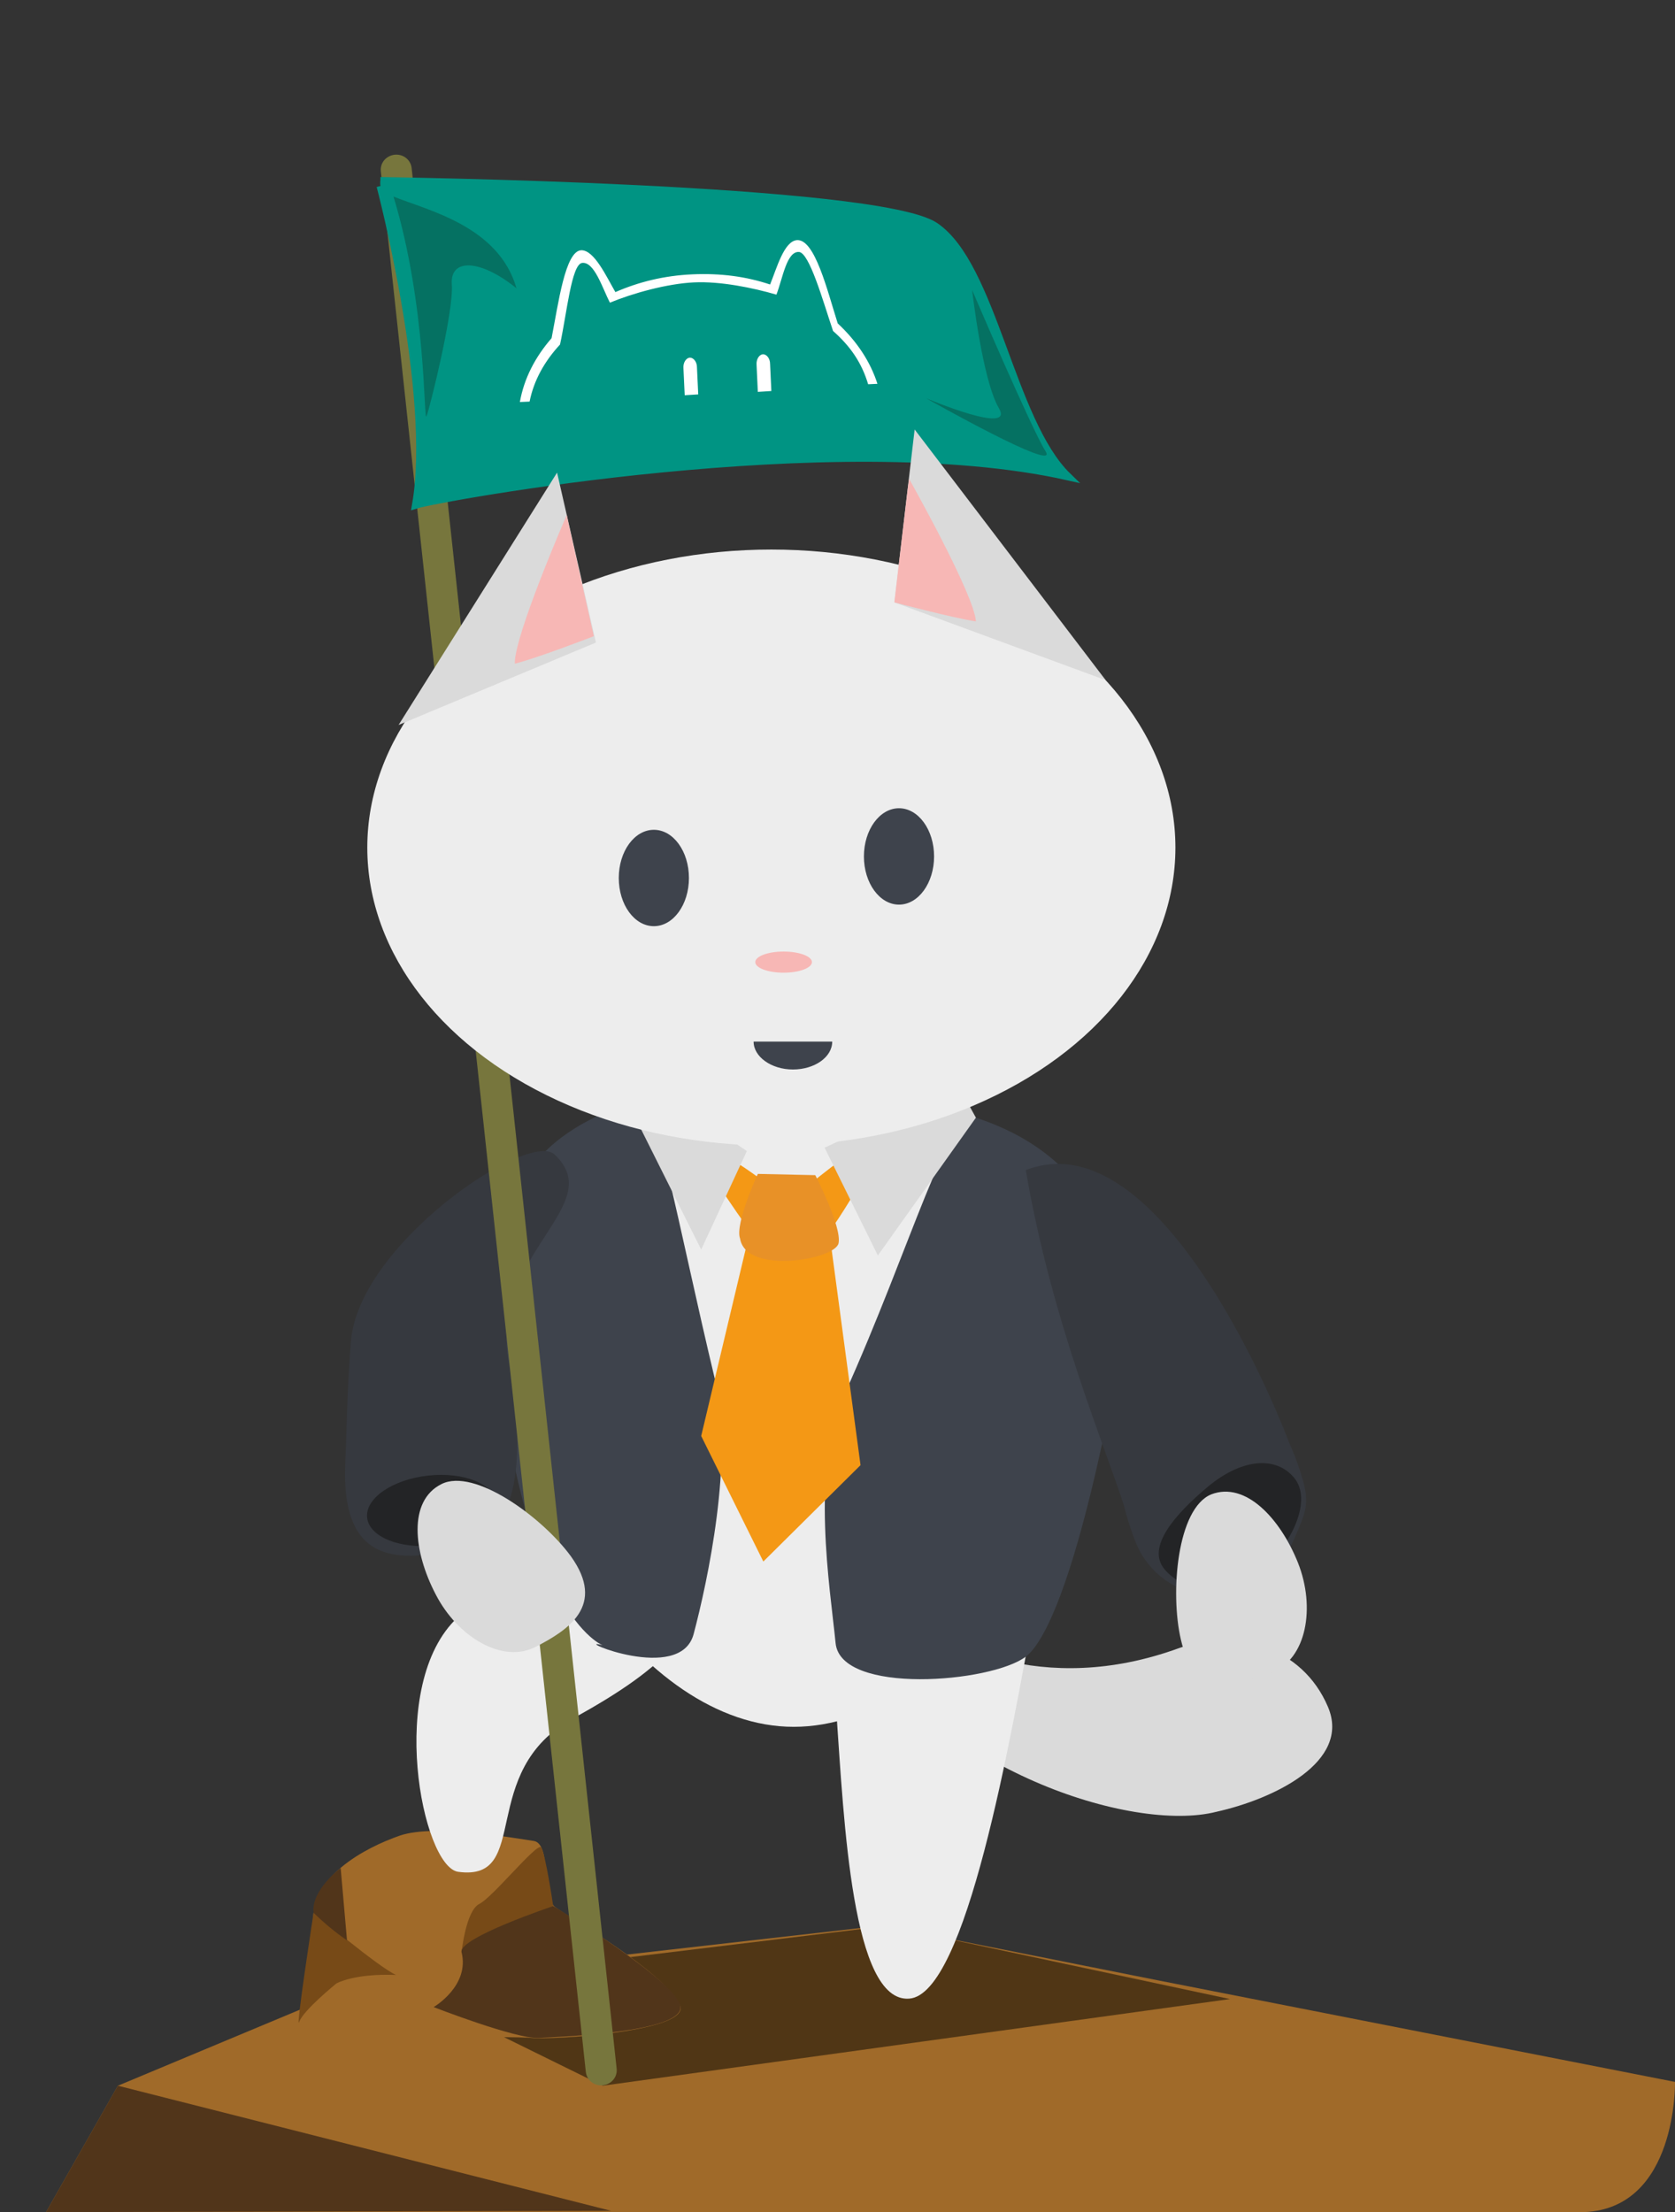 <?xml version="1.0" encoding="utf-8"?>
<!-- Generator: Adobe Illustrator 16.0.0, SVG Export Plug-In . SVG Version: 6.00 Build 0)  -->
<!DOCTYPE svg PUBLIC "-//W3C//DTD SVG 1.1//EN" "http://www.w3.org/Graphics/SVG/1.1/DTD/svg11.dtd">
<svg version="1.1" xmlns="http://www.w3.org/2000/svg" xmlns:xlink="http://www.w3.org/1999/xlink" x="0px" y="0px" width="396.3px"
	 height="523.3px" viewBox="0 0 396.3 523.3" style="enable-background:new 0 0 396.3 523.3;" xml:space="preserve">
<rect x="0" y="0" width="396.3" height="523.3" fill="#333333" stroke="none"/>
<style type="text/css">
<![CDATA[
	.st0{fill:none;stroke:#F9B233;stroke-width:0.849;stroke-miterlimit:10;}
	.st1{fill:none;stroke:#E53578;stroke-width:0.849;stroke-miterlimit:10;}
	.st2{fill:#E2A847;}
	.st3{fill:#FFFFFF;stroke:#009483;stroke-width:5;stroke-miterlimit:10;}
	.st4{fill:#E53578;}
	.st5{opacity:0.3;fill:#FF9E16;}
	.st6{fill:none;stroke:#90BF21;stroke-width:4.285;stroke-miterlimit:10;}
	.st7{fill:#3E434C;stroke:#FFFFFF;stroke-width:5.186;stroke-miterlimit:10;}
	.st8{fill:#E84625;}
	.st9{fill:#E89127;}
	.st10{fill:none;stroke:#FFFFFF;stroke-width:2;stroke-miterlimit:10;}
	.st11{fill:none;stroke:#E53578;stroke-width:4.38;stroke-miterlimit:10;}
	.st12{fill:none;stroke:#F9B233;stroke-width:4.285;stroke-miterlimit:10;}
	.st13{fill:#B3B2B2;}
	.st14{fill:none;stroke:#F9B233;stroke-width:3.891;stroke-miterlimit:10;}
	.st15{fill:#878787;}
	.st16{fill:#EB5840;}
	.st17{fill:none;stroke:#60C3EA;stroke-width:2.8;stroke-miterlimit:10;}
	.st18{fill:#897625;}
	.st19{fill:#EDEDED;}
	.st20{opacity:0.3;fill:#368980;}
	.st21{fill:none;stroke:#60C3EA;stroke-width:5.993;stroke-miterlimit:10;}
	.st22{fill:#51351A;}
	.st23{opacity:0.5;fill:#5E5E5E;}
	.st24{fill:none;stroke:#FFFFFF;stroke-width:1.991;stroke-miterlimit:10;}
	.st25{fill:#3783C5;stroke:#3783C5;stroke-width:1.467;stroke-miterlimit:10;}
	.st26{fill:#FFFFFF;stroke:#6D6D6C;stroke-width:0.587;stroke-miterlimit:10;}
	.st27{fill:#FFFFFF;stroke:#009483;stroke-width:1.034;stroke-miterlimit:10;}
	.st28{fill:#232426;}
	.st29{fill:#F49815;}
	.st30{fill:none;stroke:#F9B233;stroke-width:6.512;stroke-miterlimit:10;}
	.st31{fill:#F59A2A;}
	.st32{fill:none;stroke:#E53578;stroke-width:6.365;stroke-miterlimit:10;}
	.st33{fill:#F7B7B5;}
	.st34{fill:#5E5E5E;}
	.st35{fill:#FFFFFF;stroke:#3783C5;stroke-width:4;stroke-miterlimit:10;}
	.st36{fill:#90BF21;}
	.st37{fill:#C0C0C0;}
	.st38{fill:#C1C1C1;}
	.st39{fill:url(#SVGID_1_);}
	.st40{fill:none;stroke:#F49815;stroke-width:4;stroke-miterlimit:10;}
	.st41{fill:#96CFBD;}
	.st42{fill:#989898;}
	.st43{opacity:0.3;}
	.st44{opacity:0.4;}
	.st45{opacity:0.5;}
	.st46{fill:none;stroke:#60C3EA;stroke-width:0.849;stroke-miterlimit:10;}
	.st47{fill:#60C3EA;}
	.st48{fill:#FF9E16;}
	.st49{fill:#009483;stroke:#009483;stroke-width:1.824;stroke-miterlimit:10;}
	.st50{fill:#FFFFFF;}
	.st51{fill:#3783C5;stroke:#3783C5;stroke-width:2.537;stroke-miterlimit:10;}
	.st52{opacity:0.5;fill:#010202;}
	.st53{fill:#3783C5;stroke:#3783C5;stroke-width:3;stroke-miterlimit:10;}
	.st54{fill:#3783C5;stroke:#3783C5;stroke-width:1.272;stroke-miterlimit:10;}
	.st55{fill:none;stroke:#FFFFFF;stroke-width:1.269;stroke-miterlimit:10;}
	.st56{fill:none;stroke:#90BF21;stroke-width:2.8;stroke-miterlimit:10;}
	.st57{fill:#009483;stroke:#009483;stroke-width:2;stroke-miterlimit:10;}
	.st58{fill:none;stroke:#90BF21;stroke-width:5.993;stroke-miterlimit:10;}
	.st59{fill:#CE8F34;}
	.st60{fill:#FFFFFF;stroke:#F49815;stroke-width:5;stroke-miterlimit:10;}
	.st61{fill:#CED5E0;}
	.st62{fill:none;stroke:#F9B233;stroke-width:2.8;stroke-miterlimit:10;}
	.st63{fill:#34414C;}
	.st64{fill:#3574AB;}
	.st65{fill:none;stroke:#F9B233;stroke-width:5.993;stroke-miterlimit:10;}
	.st66{fill:#36393F;}
	.st67{fill:#FFFFFF;stroke:#5E5E5E;stroke-miterlimit:10;}
	.st68{fill:#368980;}
	.st69{fill:#3783C5;}
	.st70{fill:none;stroke:#FFFFFF;stroke-width:4;stroke-miterlimit:10;}
	.st71{fill:none;stroke:#009483;stroke-miterlimit:10;}
	.st72{fill:#6C5C19;}
	.st73{fill:none;stroke:#60C3EA;stroke-width:4.285;stroke-miterlimit:10;}
	.st74{fill:none;stroke:#009483;stroke-width:4.063;stroke-miterlimit:10;}
	.st75{fill:none;stroke:#E53578;stroke-width:2.8;stroke-miterlimit:10;}
	.st76{fill:none;stroke:#90BF21;stroke-width:6.159;stroke-miterlimit:10;}
	.st77{fill:#009482;}
	.st78{fill:#009483;}
	.st79{fill:#015C66;}
	.st80{fill:none;stroke:#F9B233;stroke-width:1.673;stroke-miterlimit:10;}
	.st81{fill:#F49815;stroke:#F49818;stroke-width:3;stroke-miterlimit:10;}
	.st82{fill:none;stroke:#E53578;stroke-width:5.993;stroke-miterlimit:10;}
	.st83{fill-rule:evenodd;clip-rule:evenodd;fill:#FFFFFF;}
	.st84{fill:#3783C5;stroke:#3783C5;stroke-width:1.623;stroke-miterlimit:10;}
	.st85{fill:#057162;}
	.st86{fill:#3E434C;}
	.st87{fill:#3F7CBF;}
	.st88{fill:#A06A29;}
	.st89{fill:#F49815;stroke:#FFFFFF;stroke-width:4;stroke-miterlimit:10;}
	.st90{fill:#FFFFFF;stroke:#F49815;stroke-width:4;stroke-miterlimit:10;}
	.st91{fill:none;stroke:#60C3EA;stroke-width:6.57;stroke-miterlimit:10;}
	.st92{fill:#A4CDEA;}
	.st93{opacity:0;fill:#F49815;}
	.st94{fill:#009482;stroke:#3783C5;stroke-width:3;stroke-miterlimit:10;}
	.st95{fill:#774A17;}
	.st96{fill:#77763D;}
	.st97{fill:#DADADA;}
	.st98{opacity:0.4;fill:#015C66;}
	.st99{fill:none;stroke:#90BF21;stroke-width:0.849;stroke-miterlimit:10;}
	.st100{fill:none;stroke:#009483;stroke-width:4;stroke-miterlimit:10;}
	.st101{fill:#433917;}
	.st102{fill:#3783C5;stroke:#3783C5;stroke-width:2.715;stroke-miterlimit:10;}
]]>
</style>
<g id="Layer_2">
</g>
<g id="Layer_1">
	<path class="st88" d="M74.1,474.1l-46.2,19.3l-17,29.9c0,0,348,2,364,0c22-1,21.4-30.8,21.4-30.8l-122.2-24l-65.3-13l-87.1,9.9
		L74.1,474.1z"/>
	<polygon class="st52" points="111.7,478.2 142.6,493.4 291,472.9 209.9,455.6 128.4,465.5 	"/>
	<g>
		<path class="st88" d="M94.7,434.2c-8.4,2.9-21.9,10-20.5,21.4c1.3,11.5-4.7,26.5-4.7,26.5s52.7-0.5,56.3,0
			c3.7,0.5,38.4-1.4,35-7.9c-4.2-8.2-26.4-20.7-29.5-23.1c-3.2-2.4-0.8-14.9-5-15.6C122,434.9,103.1,431.4,94.7,434.2z"/>
		<path class="st97" d="M211.6,379.1c10.1,10,35.2,22.5,67.3,10.8c13.3-4.8,29.2-0.5,35.3,13.9c5.5,13-12.9,21.8-26.4,24.8
			c-20.1,5.1-66.3-10.2-85.2-42.1L211.6,379.1z"/>
		<path class="st19" d="M262.5,313.1c0,43.7-38.3,95.4-74.7,95.4s-69.2-51.8-69.2-95.4c0-43.7,32.7-55.3,69.2-55.3
			S262.5,269.4,262.5,313.1z"/>
		<path class="st19" d="M244.7,380.8c-5.6,30.5-16.1,91.1-29.6,92c-13.5,1-15.4-41.9-17.2-67.5c-1.8-25.6,8.6-42.5,22.1-43.5
			C233.5,360.9,249.2,356,244.7,380.8z"/>
		<path class="st19" d="M133.3,360.3c-8.6,7.7-15.1,13-25,22.3c-17,15.8-8.4,59,0.1,60.2c17.6,2.4,4.2-23.7,27.2-36.3
			c22.3-12.2,32.9-22.9,26.7-34.9C156.1,359.5,152.1,343.5,133.3,360.3z"/>
		<path class="st86" d="M262.5,333.2c-9.6,47.4-17,56.6-19.8,58.7c-8.2,6.2-43.8,9.1-45-3.2c-1.3-13.2-6-40.9,2-58.6
			c16.1-35.8,24.7-67.9,31.2-65.7C257,273,270.3,294.4,262.5,333.2z"/>
		<g>
			<path class="st66" d="M242.7,276.8c6.1,35.9,19.2,66.5,23.3,79.6c0.3,1.7,2.4,8.1,3.2,9.6c2,4.2,5.4,7.7,9.9,9.7
				c10.3,4.4,22.3-0.7,27-11.4c3.4-8,4.3-8.9,0.2-20l-1.4-3.3C304.9,340.9,276,263.9,242.7,276.8z"/>
			<path class="st28" d="M306.2,349.6c4.3,5.2-0.3,15.7-8.3,22.3c-8,6.7-18.1,4.5-22.4-0.7c-4.3-5.2,2.4-12.9,10.4-19.6
				C293.9,345,301.9,344.4,306.2,349.6z"/>
			<path class="st97" d="M307.1,369.7c4.2,10.6,2,22.7-6.1,25.9c-8.2,3.2-18.4,6.2-21.6-7.7c-2.6-11.1-0.9-31.1,7.2-34.4
				C294.7,350.4,302.9,359.2,307.1,369.7z"/>
		</g>
		<path class="st86" d="M117.6,320.2c7.2,67.4,28.2,69.8,24.6,68.9c-6.7-1.6,18.7,9.3,21.9-2.5c3.3-12.4,9.6-41.7,5.1-60.1
			c-8.9-37.1-14-67.9-18.4-66.3C133.1,266.5,112.9,276.1,117.6,320.2z"/>
		<path class="st66" d="M81.7,345.9c0.5-11.5,0.3-14.6,1.3-28.3c1.6-23.2,42-50.3,48.2-44.5c12.9,12.1-15.6,23.5-10.8,49.3
			c4.6,25,1.4,41.3-11.9,44.1C95.2,369.3,80.5,371,81.7,345.9z"/>
		
			<ellipse transform="matrix(0.994 -0.111 0.111 0.994 -39.166 13.623)" class="st28" cx="102.3" cy="357.2" rx="15.4" ry="8.3"/>
		<path class="st29" d="M173,274.4c1.1,0.2,7.9,5.2,7.9,5.2s-1.8,12.5-2.3,12.7c-0.6,0.2-8-11-8-11L173,274.4z"/>
		<path class="st29" d="M200.7,273.4c-1,0.2-7.7,5.6-7.7,5.6s2.3,12.4,2.9,12.5c0.6,0.2,7.5-11.3,7.5-11.3L200.7,273.4z"/>
		<polygon class="st29" points="176.9,293.5 165.9,339.7 180.6,369.4 203.6,346.6 196.4,292.9 		"/>
		<path class="st9" d="M179.3,277.7c0,0-5.5,11.9-4.2,15.3c1.4,8.6,22.5,5,23.3,1.1c0.8-3.9-5.5-16.1-5.5-16.1L179.3,277.7z"/>
		<polygon class="st97" points="195.1,271.5 207.7,297 230.9,264.4 226.7,256.8 		"/>
		<polygon class="st97" points="176.7,272.3 165.9,295.6 148.6,261 154,256.8 		"/>
		<path class="st95" d="M128,437c-1-1.1-11.5,11.9-14.6,13.4c-3.2,1.6-4.2,11.5-4.2,11.5l21.7-10.9C130.9,450.9,129,438.1,128,437z"
			/>
		<path class="st95" d="M74.2,452.4c0,0,15.4,13,19.5,14.8c-9.9-0.4-14.1,2-14.1,2s-7.9,6.4-8.8,9.1C69.8,481,74.2,452.4,74.2,452.4
			z"/>
		<path class="st22" d="M130.9,450.9c0,0-22.4,7.5-21.7,10.9c2,8-6.6,13-6.6,13s19.5,7.6,24.9,7.3c5.4-0.3,33.5-1.3,33.5-7.2
			C161,469.1,130.9,450.9,130.9,450.9z"/>
		<path class="st22" d="M82.1,459l-1.5-17.1c0,0-7.1,5.3-6.4,10.6C78.5,456.7,82.1,459,82.1,459z"/>
		<path class="st96" d="M145.9,489.4c0.2,2-1.3,3.7-3.3,3.9l0,0c-2,0.2-3.8-1.2-4-3.2L90.1,40.5c-0.2-2,1.3-3.7,3.3-3.9l0,0
			c2-0.2,3.8,1.2,4,3.2L145.9,489.4z"/>
		<path class="st97" d="M103.1,377.2c5.2,10.1,15.8,16.4,23.6,12.4c7.8-4,16.7-9.8,8.4-21.4c-6.7-9.2-22.9-21.1-30.7-17.1
			C96.5,355.1,97.8,367.1,103.1,377.2z"/>
		<path class="st49" d="M90,42.8c0,0,117.5,1.5,131.2,10.7c13.8,9.3,17.9,46.1,31.4,59.2c-54.9-12.3-149.2,5.1-154.2,6.7
			C103,93.2,90,44,90,44"/>
		<g>
			<g>
				<path class="st50" d="M198.2,76.5c-2.5-7.9-5.4-19.9-9.6-19.7c-3.1,0.2-4.8,6.6-6.4,10.5c-5.7-1.9-11.7-2.7-18.4-2.4
					c-6.7,0.3-12.7,1.8-18.2,4.2c-2.1-3.6-5-10-8.1-9.9c-3.8,0.2-5.4,12.7-7,20.8c-3.9,4.5-6.5,9.5-7.5,15.1l2.3-0.1
					c1-5,3.5-9.5,7.2-13.5c1.6-7.3,2.7-18.9,5.2-19.3c2.9-0.4,4.8,5.9,6.6,9.4c5.3-2.2,13.5-4.5,19.9-4.8c6.3-0.3,14,1.3,19.5,2.9
					c1.5-3.9,2.4-10.2,5.3-10.1c2.5,0.1,5.7,11.6,8.1,18.7c4.2,3.7,6.8,7.6,8.3,12.6l2.2-0.1C205.9,85.5,202.7,80.7,198.2,76.5z"/>
			</g>
			<path class="st50" d="M162,93.5l-0.3-6.4c-0.1-1.3,0.6-2.4,1.5-2.5c0.9,0,1.7,1,1.7,2.3l0.3,6.4L162,93.5z"/>
			<path class="st50" d="M179.3,92.7l-0.3-6.4c-0.1-1.3,0.6-2.4,1.5-2.5c0.9,0,1.7,1,1.7,2.3l0.3,6.4L179.3,92.7z"/>
		</g>
		<path class="st85" d="M93.1,46.5c7.9,26,7.1,53.5,7.8,52c0.7-1.6,6.5-24.9,6-31.2c-0.5-6.3,6.8-6,15.3,0.9
			C118,53.5,101.3,49.8,93.1,46.5z"/>
		<path class="st85" d="M230,68.6c0,0,14.1,33,17.4,38.2c3.3,5.3-28.3-12.6-28.3-12.6s21.2,9,17.2,2.3C232.4,89.8,230,68.6,230,68.6
			z"/>
		<g>
			<ellipse class="st19" cx="182.5" cy="200.5" rx="95.6" ry="70.5"/>
			<polygon class="st97" points="94.3,171.5 131.8,111.8 141,152 			"/>
			<polygon class="st97" points="261.6,160.9 216.4,101.6 211.6,142.5 			"/>
			<path class="st86" d="M163,207.7c0,6.3-3.7,11.4-8.3,11.4c-4.6,0-8.3-5.1-8.3-11.4c0-6.3,3.7-11.4,8.3-11.4
				C159.3,196.3,163,201.4,163,207.7z"/>
			<ellipse class="st86" cx="212.7" cy="202.6" rx="8.3" ry="11.4"/>
			<ellipse class="st33" cx="185.4" cy="227.6" rx="6.7" ry="2.5"/>
			<path class="st86" d="M196.9,246.4c0,3.7-4.2,6.6-9.3,6.6c-5.1,0-9.3-3-9.3-6.6H196.9z"/>
			<path class="st33" d="M215.1,113.3c0,0,15.4,27.3,15.8,33.7c-5.4-0.8-19.3-4.5-19.3-4.5l3.2-27.2"/>
			<path class="st33" d="M134.1,121.8c0,0-12.5,28.7-12.3,35.2c5.3-1.3,18.7-6.5,18.7-6.5l-6-26.7"/>
		</g>
	</g>
	<polygon class="st22" points="27.9,493.4 144.6,523 10.9,523.3 	"/>
</g>
</svg>
